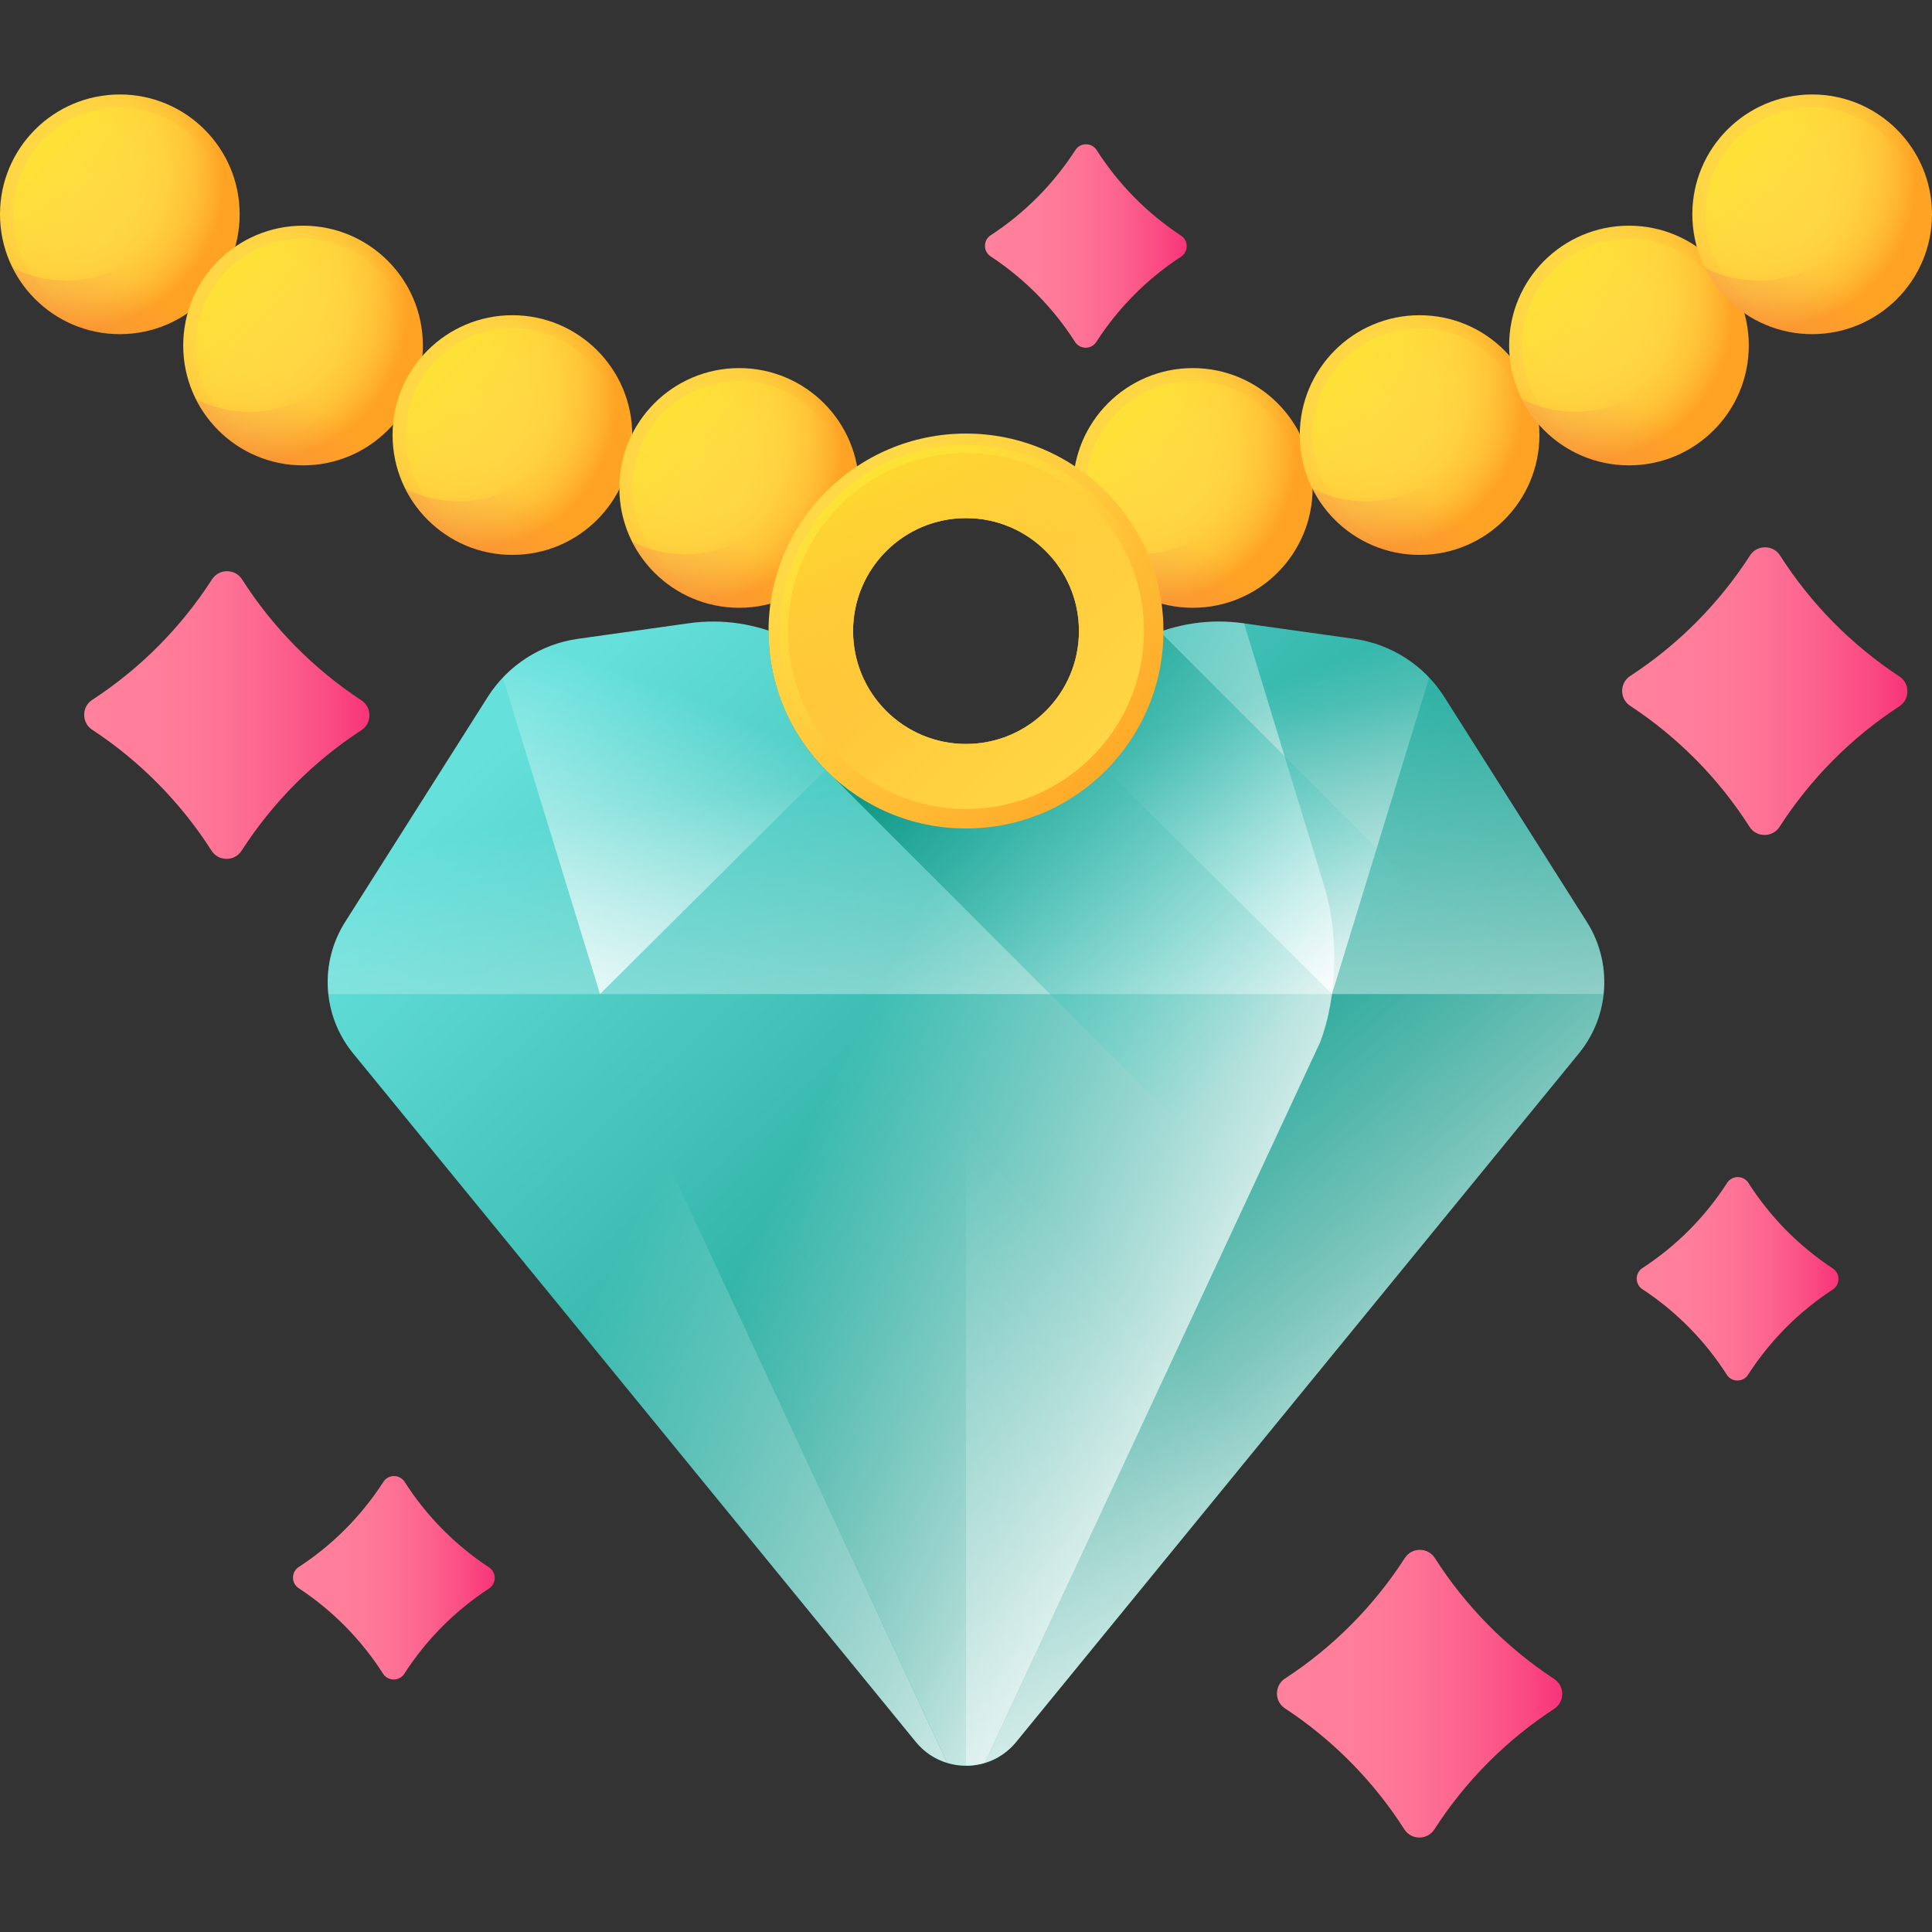 <svg id="Capa_1" enable-background="new 0 0 510 510" height="512" viewBox="0 0 510 510" width="512" xmlns="http://www.w3.org/2000/svg" xmlns:xlink="http://www.w3.org/1999/xlink"><rect x="0" y="0" width="510" height="510" fill="#333333" stroke="none"/><linearGradient id="SVGID_1_" gradientUnits="userSpaceOnUse" x1="164.541" x2="338.843" y1="165.264" y2="350.551"><stop offset="0" stop-color="#65e0db"/><stop offset="1" stop-color="#119786"/></linearGradient><linearGradient id="lg1"><stop offset="0" stop-color="#fff" stop-opacity="0"/><stop offset="1" stop-color="#fff"/></linearGradient><linearGradient id="SVGID_2_" gradientUnits="userSpaceOnUse" x1="221.833" x2="351.976" xlink:href="#lg1" y1="281.511" y2="346.114"/><linearGradient id="SVGID_3_" gradientUnits="userSpaceOnUse" x1="158.126" x2="317.071" xlink:href="#lg1" y1="339.918" y2="423.175"/><linearGradient id="SVGID_4_" gradientUnits="userSpaceOnUse" x1="287.879" x2="387.876" xlink:href="#lg1" y1="301.1" y2="417.896"/><linearGradient id="SVGID_5_" gradientUnits="userSpaceOnUse" x1="246.493" x2="270.417" xlink:href="#lg1" y1="201.862" y2="362.982"/><linearGradient id="SVGID_6_" gradientUnits="userSpaceOnUse" x1="181.916" x2="144.566" xlink:href="#lg1" y1="183.989" y2="279.195"/><linearGradient id="SVGID_7_" gradientTransform="matrix(-1 0 0 1 -1718.24 0)" gradientUnits="userSpaceOnUse" x1="-2046.32" x2="-2083.67" xlink:href="#lg1" y1="183.989" y2="279.195"/><linearGradient id="SVGID_8_" gradientUnits="userSpaceOnUse" x1="277.633" x2="50.876" xlink:href="#lg1" y1="319.827" y2="530.868"/><linearGradient id="lg2"><stop offset="0" stop-color="#ffd945"/><stop offset=".417" stop-color="#ffd744"/><stop offset=".628" stop-color="#ffcf3f"/><stop offset=".793" stop-color="#ffc237"/><stop offset=".933" stop-color="#ffaf2c"/><stop offset="1" stop-color="#ffa325"/></linearGradient><radialGradient id="SVGID_9_" cx="-1046.289" cy="1085.428" gradientTransform="matrix(0 1 1 0 -1065.943 1093.748)" gradientUnits="userSpaceOnUse" r="39.414" xlink:href="#lg2"/><linearGradient id="lg3"><stop offset="0" stop-color="#ffd945" stop-opacity="0"/><stop offset="1" stop-color="#fbed21"/></linearGradient><linearGradient id="SVGID_10_" gradientTransform="matrix(0 1 1 0 -1065.943 1093.748)" gradientUnits="userSpaceOnUse" x1="-1031.683" x2="-1069.524" xlink:href="#lg3" y1="1103.071" y2="1065.23"/><linearGradient id="lg4"><stop offset="0" stop-color="#e87264" stop-opacity="0"/><stop offset="1" stop-color="#ff7044"/></linearGradient><linearGradient id="SVGID_11_" gradientTransform="matrix(0 1 1 0 -1065.943 1093.748)" gradientUnits="userSpaceOnUse" x1="-1023.741" x2="-964.814" xlink:href="#lg4" y1="1098.764" y2="1048.887"/><radialGradient id="SVGID_12_" cx="-1011.651" cy="1133.79" gradientTransform="matrix(0 1 1 0 -1065.943 1093.748)" gradientUnits="userSpaceOnUse" r="39.414" xlink:href="#lg2"/><linearGradient id="SVGID_13_" gradientTransform="matrix(0 1 1 0 -1065.943 1093.748)" gradientUnits="userSpaceOnUse" x1="-997.046" x2="-1034.887" xlink:href="#lg3" y1="1151.433" y2="1113.592"/><linearGradient id="SVGID_14_" gradientTransform="matrix(0 1 1 0 -1065.943 1093.748)" gradientUnits="userSpaceOnUse" x1="-989.103" x2="-930.176" xlink:href="#lg4" y1="1147.126" y2="1097.249"/><radialGradient id="SVGID_15_" cx="-988.018" cy="1189.056" gradientTransform="matrix(0 1 1 0 -1065.943 1093.748)" gradientUnits="userSpaceOnUse" r="39.414" xlink:href="#lg2"/><linearGradient id="SVGID_16_" gradientTransform="matrix(0 1 1 0 -1065.943 1093.748)" gradientUnits="userSpaceOnUse" x1="-973.412" x2="-1011.253" xlink:href="#lg3" y1="1206.699" y2="1168.858"/><linearGradient id="SVGID_17_" gradientTransform="matrix(0 1 1 0 -1065.943 1093.748)" gradientUnits="userSpaceOnUse" x1="-965.47" x2="-906.543" xlink:href="#lg4" y1="1202.392" y2="1152.515"/><radialGradient id="SVGID_18_" cx="-974.058" cy="1248.926" gradientTransform="matrix(0 1 1 0 -1065.943 1093.748)" gradientUnits="userSpaceOnUse" r="39.414" xlink:href="#lg2"/><linearGradient id="SVGID_19_" gradientTransform="matrix(0 1 1 0 -1065.943 1093.748)" gradientUnits="userSpaceOnUse" x1="-959.453" x2="-997.294" xlink:href="#lg3" y1="1266.569" y2="1228.728"/><linearGradient id="SVGID_20_" gradientTransform="matrix(0 1 1 0 -1065.943 1093.748)" gradientUnits="userSpaceOnUse" x1="-951.51" x2="-892.584" xlink:href="#lg4" y1="1262.262" y2="1212.385"/><radialGradient id="SVGID_21_" cx="-974.058" cy="1368.665" gradientTransform="matrix(0 1 1 0 -1065.943 1093.748)" gradientUnits="userSpaceOnUse" r="39.414" xlink:href="#lg2"/><linearGradient id="SVGID_22_" gradientTransform="matrix(0 1 1 0 -1065.943 1093.748)" gradientUnits="userSpaceOnUse" x1="-959.453" x2="-997.294" xlink:href="#lg3" y1="1386.308" y2="1348.467"/><linearGradient id="SVGID_23_" gradientTransform="matrix(0 1 1 0 -1065.943 1093.748)" gradientUnits="userSpaceOnUse" x1="-951.51" x2="-892.584" xlink:href="#lg4" y1="1382.001" y2="1332.123"/><radialGradient id="SVGID_24_" cx="-988.018" cy="1428.534" gradientTransform="matrix(0 1 1 0 -1065.943 1093.748)" gradientUnits="userSpaceOnUse" r="39.414" xlink:href="#lg2"/><linearGradient id="SVGID_25_" gradientTransform="matrix(0 1 1 0 -1065.943 1093.748)" gradientUnits="userSpaceOnUse" x1="-973.412" x2="-1011.253" xlink:href="#lg3" y1="1446.177" y2="1408.336"/><linearGradient id="SVGID_26_" gradientTransform="matrix(0 1 1 0 -1065.943 1093.748)" gradientUnits="userSpaceOnUse" x1="-965.47" x2="-906.543" xlink:href="#lg4" y1="1441.87" y2="1391.993"/><radialGradient id="SVGID_27_" cx="-1011.651" cy="1483.8" gradientTransform="matrix(0 1 1 0 -1065.943 1093.748)" gradientUnits="userSpaceOnUse" r="39.414" xlink:href="#lg2"/><linearGradient id="SVGID_28_" gradientTransform="matrix(0 1 1 0 -1065.943 1093.748)" gradientUnits="userSpaceOnUse" x1="-997.046" x2="-1034.887" xlink:href="#lg3" y1="1501.444" y2="1463.602"/><linearGradient id="SVGID_29_" gradientTransform="matrix(0 1 1 0 -1065.943 1093.748)" gradientUnits="userSpaceOnUse" x1="-989.103" x2="-930.176" xlink:href="#lg4" y1="1497.137" y2="1447.259"/><radialGradient id="SVGID_30_" cx="-1046.289" cy="1532.162" gradientTransform="matrix(0 1 1 0 -1065.943 1093.748)" gradientUnits="userSpaceOnUse" r="39.414" xlink:href="#lg2"/><linearGradient id="SVGID_31_" gradientTransform="matrix(0 1 1 0 -1065.943 1093.748)" gradientUnits="userSpaceOnUse" x1="-1031.683" x2="-1069.524" xlink:href="#lg3" y1="1549.805" y2="1511.964"/><linearGradient id="SVGID_32_" gradientTransform="matrix(0 1 1 0 -1065.943 1093.748)" gradientUnits="userSpaceOnUse" x1="-1023.741" x2="-964.814" xlink:href="#lg4" y1="1545.498" y2="1495.621"/><linearGradient id="SVGID_33_" gradientUnits="userSpaceOnUse" x1="343.549" x2="257.83" y1="266.454" y2="180.735"><stop offset="0" stop-color="#65e0db" stop-opacity="0"/><stop offset="1" stop-color="#119786"/></linearGradient><linearGradient id="lg5"><stop offset="0" stop-color="#ffd945"/><stop offset=".304" stop-color="#ffcd3e"/><stop offset=".856" stop-color="#ffad2b"/><stop offset="1" stop-color="#ffa325"/></linearGradient><linearGradient id="SVGID_34_" gradientUnits="userSpaceOnUse" x1="222.336" x2="299.878" xlink:href="#lg5" y1="133.909" y2="211.45"/><linearGradient id="SVGID_35_" gradientUnits="userSpaceOnUse" x1="297.639" x2="182.734" xlink:href="#lg5" y1="209.211" y2="94.306"/><linearGradient id="SVGID_36_" gradientUnits="userSpaceOnUse" x1="259.12" x2="217.727" xlink:href="#lg3" y1="173.68" y2="102.267"/><linearGradient id="lg6"><stop offset="0" stop-color="#ff819c"/><stop offset=".259" stop-color="#ff7e9a"/><stop offset=".476" stop-color="#fe7396"/><stop offset=".676" stop-color="#fc628e"/><stop offset=".867" stop-color="#fa4a83"/><stop offset="1" stop-color="#f83479"/></linearGradient><linearGradient id="SVGID_37_" gradientUnits="userSpaceOnUse" x1="337.087" x2="412.39" xlink:href="#lg6" y1="447.094" y2="447.094"/><linearGradient id="SVGID_38_" gradientUnits="userSpaceOnUse" x1="428.211" x2="503.514" xlink:href="#lg6" y1="182.443" y2="182.443"/><linearGradient id="SVGID_39_" gradientUnits="userSpaceOnUse" x1="22.218" x2="97.521" xlink:href="#lg6" y1="188.752" y2="188.752"/><linearGradient id="SVGID_40_" gradientUnits="userSpaceOnUse" x1="432.057" x2="485.309" xlink:href="#lg6" y1="337.574" y2="337.574"/><linearGradient id="SVGID_41_" gradientUnits="userSpaceOnUse" x1="260.007" x2="313.259" xlink:href="#lg6" y1="64.937" y2="64.937"/><linearGradient id="SVGID_42_" gradientUnits="userSpaceOnUse" x1="77.344" x2="130.596" xlink:href="#lg6" y1="416.498" y2="416.498"/><g><g><path d="m418.89 243.373-37.61-59.359c-5.309-8.38-14.031-14.004-23.855-15.383l-29.301-4.114c-17.743-2.491-35.311 5.583-44.974 20.671l-15.327 23.932c-2.148 3.353-5.433 5.917-9.307 6.837-6.347 1.508-12.73-1.205-16.104-6.472l-15.561-24.296c-9.663-15.088-27.231-23.163-44.974-20.671l-29.301 4.114c-9.824 1.379-18.546 7.004-23.855 15.384l-37.61 59.359c-6.779 10.699-6.024 24.52 1.88 34.417l148.801 182.067c6.826 8.352 19.592 8.352 26.418 0l148.8-182.069c7.904-9.897 8.658-23.718 1.88-34.417z" fill="url(#SVGID_1_)"/><path d="m160.439 233.918c-3.911 12.821-3.476 29.384 1.084 41.244l88.521 190.209c3.228.974 6.684.974 9.911 0l88.521-190.209c4.56-11.86 4.995-28.423 1.084-41.244l-21.159-69.362-.277-.039c-17.743-2.491-35.311 5.583-44.974 20.671l-15.327 23.932c-2.148 3.353-5.433 5.916-9.307 6.837-6.347 1.508-12.73-1.205-16.104-6.472l-15.561-24.297c-9.663-15.088-27.231-23.162-44.974-20.671l-.277.039z" fill="url(#SVGID_2_)"/><path d="m161.521 275.16c-1.479-3.852-2.519-8.203-3.134-12.758h-71.702c.585 5.5 2.686 10.856 6.304 15.387l148.801 182.067c2.247 2.749 5.142 4.574 8.254 5.514z" fill="url(#SVGID_3_)"/><path d="m351.613 262.403c-.615 4.555-1.655 8.905-3.134 12.758l-88.523 190.211c3.111-.939 6.006-2.765 8.254-5.514l148.8-182.068c3.619-4.531 5.72-9.887 6.304-15.387z" fill="url(#SVGID_4_)"/><path d="m381.28 184.014c-5.309-8.38-14.031-14.004-23.855-15.384l-29.301-4.114c-17.743-2.491-35.311 5.583-44.974 20.671l-15.561 24.297c-2.748 4.291-7.493 6.887-12.589 6.887s-9.84-2.596-12.589-6.887l-15.561-24.297c-9.663-15.088-27.231-23.162-44.974-20.671l-29.301 4.114c-9.824 1.379-18.546 7.004-23.855 15.384l-37.61 59.359c-3.676 5.802-5.118 12.52-4.424 19.034h336.628c.693-6.514-.749-13.232-4.424-19.034z" fill="url(#SVGID_5_)"/><path d="m158.387 262.402 72.046-71.621-3.583-5.594c-9.663-15.088-27.231-23.162-44.974-20.671l-29.301 4.114c-7.643 1.073-14.61 4.725-19.831 10.236z" fill="url(#SVGID_6_)"/><path d="m351.609 262.402-72.046-71.621 3.583-5.594c9.663-15.088 27.231-23.162 44.974-20.671l29.301 4.114c7.643 1.073 14.61 4.725 19.831 10.236z" fill="url(#SVGID_7_)"/><path d="m381.28 184.014c-5.309-8.38-14.031-14.004-23.855-15.384l-29.301-4.114c-17.743-2.491-35.311 5.583-44.974 20.671l-15.327 23.932c-2.148 3.353-5.433 5.916-9.307 6.837-1.177.28-2.355.413-3.515.413v249.752c4.898 0 9.796-2.088 13.209-6.264l148.8-182.067c7.903-9.897 8.658-23.718 1.88-34.417z" fill="url(#SVGID_8_)"/></g><g><g><g><circle cx="31.633" cy="56.569" fill="url(#SVGID_9_)" r="31.633"/><path d="m31.633 84.806c15.595 0 28.237-12.642 28.237-28.237s-12.642-28.236-28.237-28.236c-15.594 0-28.236 12.642-28.236 28.236-.001 15.595 12.642 28.237 28.236 28.237z" fill="url(#SVGID_10_)"/><path d="m3.336 70.72c4.258 2.134 9.063 3.336 14.15 3.336 17.47 0 31.633-14.162 31.633-31.633 0-5.087-1.203-9.892-3.336-14.15 10.366 5.194 17.483 15.913 17.483 28.297 0 17.471-14.163 31.633-31.633 31.633-12.383-.001-23.103-7.117-28.297-17.483z" fill="url(#SVGID_11_)"/></g></g><g><g><circle cx="79.995" cy="91.207" fill="url(#SVGID_12_)" r="31.633"/><path d="m79.995 119.444c15.595 0 28.237-12.642 28.237-28.237s-12.642-28.236-28.237-28.236c-15.594 0-28.236 12.642-28.236 28.236-.001 15.595 12.641 28.237 28.236 28.237z" fill="url(#SVGID_13_)"/><path d="m51.698 105.357c4.258 2.134 9.063 3.336 14.15 3.336 17.47 0 31.633-14.162 31.633-31.633 0-5.087-1.203-9.892-3.336-14.15 10.366 5.194 17.483 15.913 17.483 28.297 0 17.471-14.163 31.633-31.633 31.633-12.384 0-23.103-7.117-28.297-17.483z" fill="url(#SVGID_14_)"/></g></g><g><g><circle cx="135.261" cy="114.841" fill="url(#SVGID_15_)" r="31.633"/><path d="m135.261 143.077c15.595 0 28.237-12.642 28.237-28.237s-12.642-28.236-28.237-28.236c-15.594 0-28.236 12.642-28.236 28.236 0 15.595 12.642 28.237 28.236 28.237z" fill="url(#SVGID_16_)"/><path d="m106.964 128.991c4.258 2.134 9.063 3.336 14.15 3.336 17.47 0 31.633-14.162 31.633-31.633 0-5.087-1.203-9.892-3.336-14.15 10.366 5.194 17.483 15.913 17.483 28.297 0 17.471-14.163 31.633-31.633 31.633-12.383 0-23.103-7.117-28.297-17.483z" fill="url(#SVGID_17_)"/></g></g><g><g><circle cx="195.13" cy="128.8" fill="url(#SVGID_18_)" r="31.633"/><path d="m195.13 157.036c15.595 0 28.237-12.642 28.237-28.237s-12.642-28.236-28.237-28.236c-15.594 0-28.236 12.642-28.236 28.236 0 15.595 12.642 28.237 28.236 28.237z" fill="url(#SVGID_19_)"/><path d="m166.834 142.95c4.258 2.134 9.063 3.336 14.15 3.336 17.47 0 31.633-14.162 31.633-31.633 0-5.087-1.203-9.892-3.336-14.15 10.366 5.194 17.483 15.913 17.483 28.297 0 17.471-14.163 31.633-31.633 31.633-12.384 0-23.104-7.117-28.297-17.483z" fill="url(#SVGID_20_)"/></g></g><g><g><circle cx="314.869" cy="128.8" fill="url(#SVGID_21_)" r="31.633"/><path d="m314.869 157.036c15.595 0 28.237-12.642 28.237-28.237s-12.642-28.236-28.237-28.236c-15.594 0-28.236 12.642-28.236 28.236 0 15.595 12.642 28.237 28.236 28.237z" fill="url(#SVGID_22_)"/><path d="m286.573 142.95c4.258 2.134 9.063 3.336 14.15 3.336 17.47 0 31.633-14.162 31.633-31.633 0-5.087-1.203-9.892-3.336-14.15 10.366 5.194 17.483 15.913 17.483 28.297 0 17.471-14.163 31.633-31.633 31.633-12.384 0-23.104-7.117-28.297-17.483z" fill="url(#SVGID_23_)"/></g></g><g><g><circle cx="374.739" cy="114.841" fill="url(#SVGID_24_)" r="31.633"/><path d="m374.739 143.077c15.595 0 28.237-12.642 28.237-28.237s-12.642-28.236-28.237-28.236c-15.594 0-28.236 12.642-28.236 28.236-.001 15.595 12.641 28.237 28.236 28.237z" fill="url(#SVGID_25_)"/><path d="m346.442 128.991c4.258 2.134 9.063 3.336 14.15 3.336 17.47 0 31.633-14.162 31.633-31.633 0-5.087-1.203-9.892-3.336-14.15 10.366 5.194 17.483 15.913 17.483 28.297 0 17.471-14.163 31.633-31.633 31.633-12.384 0-23.103-7.117-28.297-17.483z" fill="url(#SVGID_26_)"/></g></g><g><g><circle cx="430.005" cy="91.207" fill="url(#SVGID_27_)" r="31.633"/><path d="m430.005 119.444c15.595 0 28.237-12.642 28.237-28.237s-12.642-28.236-28.237-28.236c-15.594 0-28.236 12.642-28.236 28.236 0 15.595 12.642 28.237 28.236 28.237z" fill="url(#SVGID_28_)"/><path d="m401.708 105.357c4.258 2.134 9.063 3.336 14.15 3.336 17.47 0 31.633-14.162 31.633-31.633 0-5.087-1.203-9.892-3.336-14.15 10.366 5.194 17.483 15.913 17.483 28.297 0 17.471-14.163 31.633-31.633 31.633-12.383 0-23.103-7.117-28.297-17.483z" fill="url(#SVGID_29_)"/></g></g><g><g><circle cx="478.367" cy="56.569" fill="url(#SVGID_30_)" r="31.633"/><path d="m478.367 84.806c15.595 0 28.237-12.642 28.237-28.237s-12.642-28.236-28.237-28.236c-15.594 0-28.236 12.642-28.236 28.236-.001 15.595 12.642 28.237 28.236 28.237z" fill="url(#SVGID_31_)"/><path d="m450.07 70.72c4.258 2.134 9.063 3.336 14.15 3.336 17.47 0 31.633-14.162 31.633-31.633 0-5.087-1.203-9.892-3.336-14.15 10.366 5.193 17.483 15.913 17.483 28.296 0 17.471-14.163 31.633-31.633 31.633-12.383 0-23.103-7.116-28.297-17.482z" fill="url(#SVGID_32_)"/></g></g></g><path d="m417.01 277.79c.038-.048.07-.099.108-.147l-110.865-110.865c-9.339 3.357-17.535 9.716-23.103 18.41l-15.327 23.932c-2.148 3.353-5.433 5.917-9.307 6.837-6.347 1.508-12.73-1.205-16.104-6.472l-15.561-24.296c-5.731-8.949-14.244-15.43-23.925-18.704-.009.29-.028.563-.028.866.221 15.001 6.764 28.471 17.101 37.845l141.058 141.058z" fill="url(#SVGID_33_)"/><g><g><path d="m255 114.449c-28.787 0-52.124 23.337-52.124 52.124s23.337 52.124 52.124 52.124 52.124-23.337 52.124-52.124-23.337-52.124-52.124-52.124zm0 81.937c-16.465 0-29.813-13.348-29.813-29.813s13.348-29.813 29.813-29.813 29.813 13.348 29.813 29.813-13.348 29.813-29.813 29.813z" fill="url(#SVGID_34_)"/><path d="m255 119.594c-25.946 0-46.979 21.033-46.979 46.979s21.033 46.979 46.979 46.979 46.979-21.033 46.979-46.979-21.033-46.979-46.979-46.979zm0 76.792c-16.465 0-29.813-13.348-29.813-29.813s13.348-29.813 29.813-29.813 29.813 13.348 29.813 29.813-13.348 29.813-29.813 29.813z" fill="url(#SVGID_35_)"/><path d="m255 117.377c-27.17 0-49.196 22.026-49.196 49.196s22.026 49.196 49.196 49.196 49.196-22.026 49.196-49.196-22.026-49.196-49.196-49.196zm0 79.009c-16.465 0-29.813-13.348-29.813-29.813s13.348-29.813 29.813-29.813 29.813 13.348 29.813 29.813-13.348 29.813-29.813 29.813z" fill="url(#SVGID_36_)"/></g></g><g><path d="m410.278 451.089c-12.662 8.251-23.466 19.12-31.647 31.834-1.84 2.859-6.086 2.851-7.915-.014-8.135-12.744-18.898-23.652-31.53-31.949-2.804-1.842-2.796-6.03.014-7.861 12.662-8.251 23.465-19.12 31.646-31.834 1.84-2.859 6.086-2.851 7.915.014 8.135 12.744 18.899 23.652 31.531 31.949 2.804 1.842 2.796 6.03-.014 7.861z" fill="url(#SVGID_37_)"/><path d="m501.401 186.438c-12.662 8.252-23.466 19.12-31.647 31.835-1.84 2.859-6.086 2.851-7.915-.014-8.135-12.744-18.898-23.652-31.53-31.949-2.804-1.842-2.796-6.03.014-7.861 12.662-8.251 23.465-19.12 31.646-31.834 1.84-2.859 6.086-2.852 7.915.014 8.135 12.744 18.899 23.652 31.531 31.949 2.804 1.841 2.797 6.029-.014 7.86z" fill="url(#SVGID_38_)"/><path d="m95.409 192.747c-12.662 8.251-23.465 19.12-31.647 31.834-1.84 2.859-6.086 2.851-7.915-.014-8.135-12.744-18.898-23.652-31.53-31.949-2.804-1.842-2.796-6.03.014-7.861 12.662-8.251 23.465-19.12 31.646-31.834 1.84-2.859 6.086-2.852 7.915.014 8.135 12.744 18.899 23.652 31.531 31.949 2.804 1.842 2.796 6.03-.014 7.861z" fill="url(#SVGID_39_)"/><path d="m483.815 340.399c-8.954 5.835-16.594 13.521-22.38 22.512-1.301 2.022-4.304 2.016-5.597-.01-5.753-9.012-13.364-16.726-22.297-22.593-1.983-1.302-1.977-4.264.01-5.559 8.954-5.835 16.594-13.521 22.379-22.512 1.301-2.022 4.304-2.016 5.597.01 5.753 9.012 13.365 16.726 22.297 22.593 1.984 1.302 1.978 4.264-.009 5.559z" fill="url(#SVGID_40_)"/><path d="m311.765 67.762c-8.954 5.835-16.594 13.521-22.379 22.512-1.301 2.022-4.304 2.016-5.597-.01-5.753-9.012-13.364-16.726-22.297-22.593-1.983-1.302-1.977-4.264.01-5.559 8.954-5.835 16.594-13.521 22.379-22.512 1.301-2.022 4.304-2.017 5.597.01 5.753 9.012 13.365 16.726 22.297 22.593 1.983 1.303 1.977 4.264-.01 5.559z" fill="url(#SVGID_41_)"/><path d="m129.102 419.323c-8.954 5.835-16.594 13.521-22.38 22.512-1.301 2.022-4.304 2.016-5.597-.01-5.753-9.012-13.364-16.726-22.297-22.593-1.983-1.302-1.977-4.264.01-5.559 8.954-5.835 16.594-13.521 22.379-22.512 1.301-2.022 4.304-2.016 5.597.01 5.753 9.012 13.365 16.726 22.297 22.593 1.984 1.303 1.978 4.264-.009 5.559z" fill="url(#SVGID_42_)"/></g></g></svg>